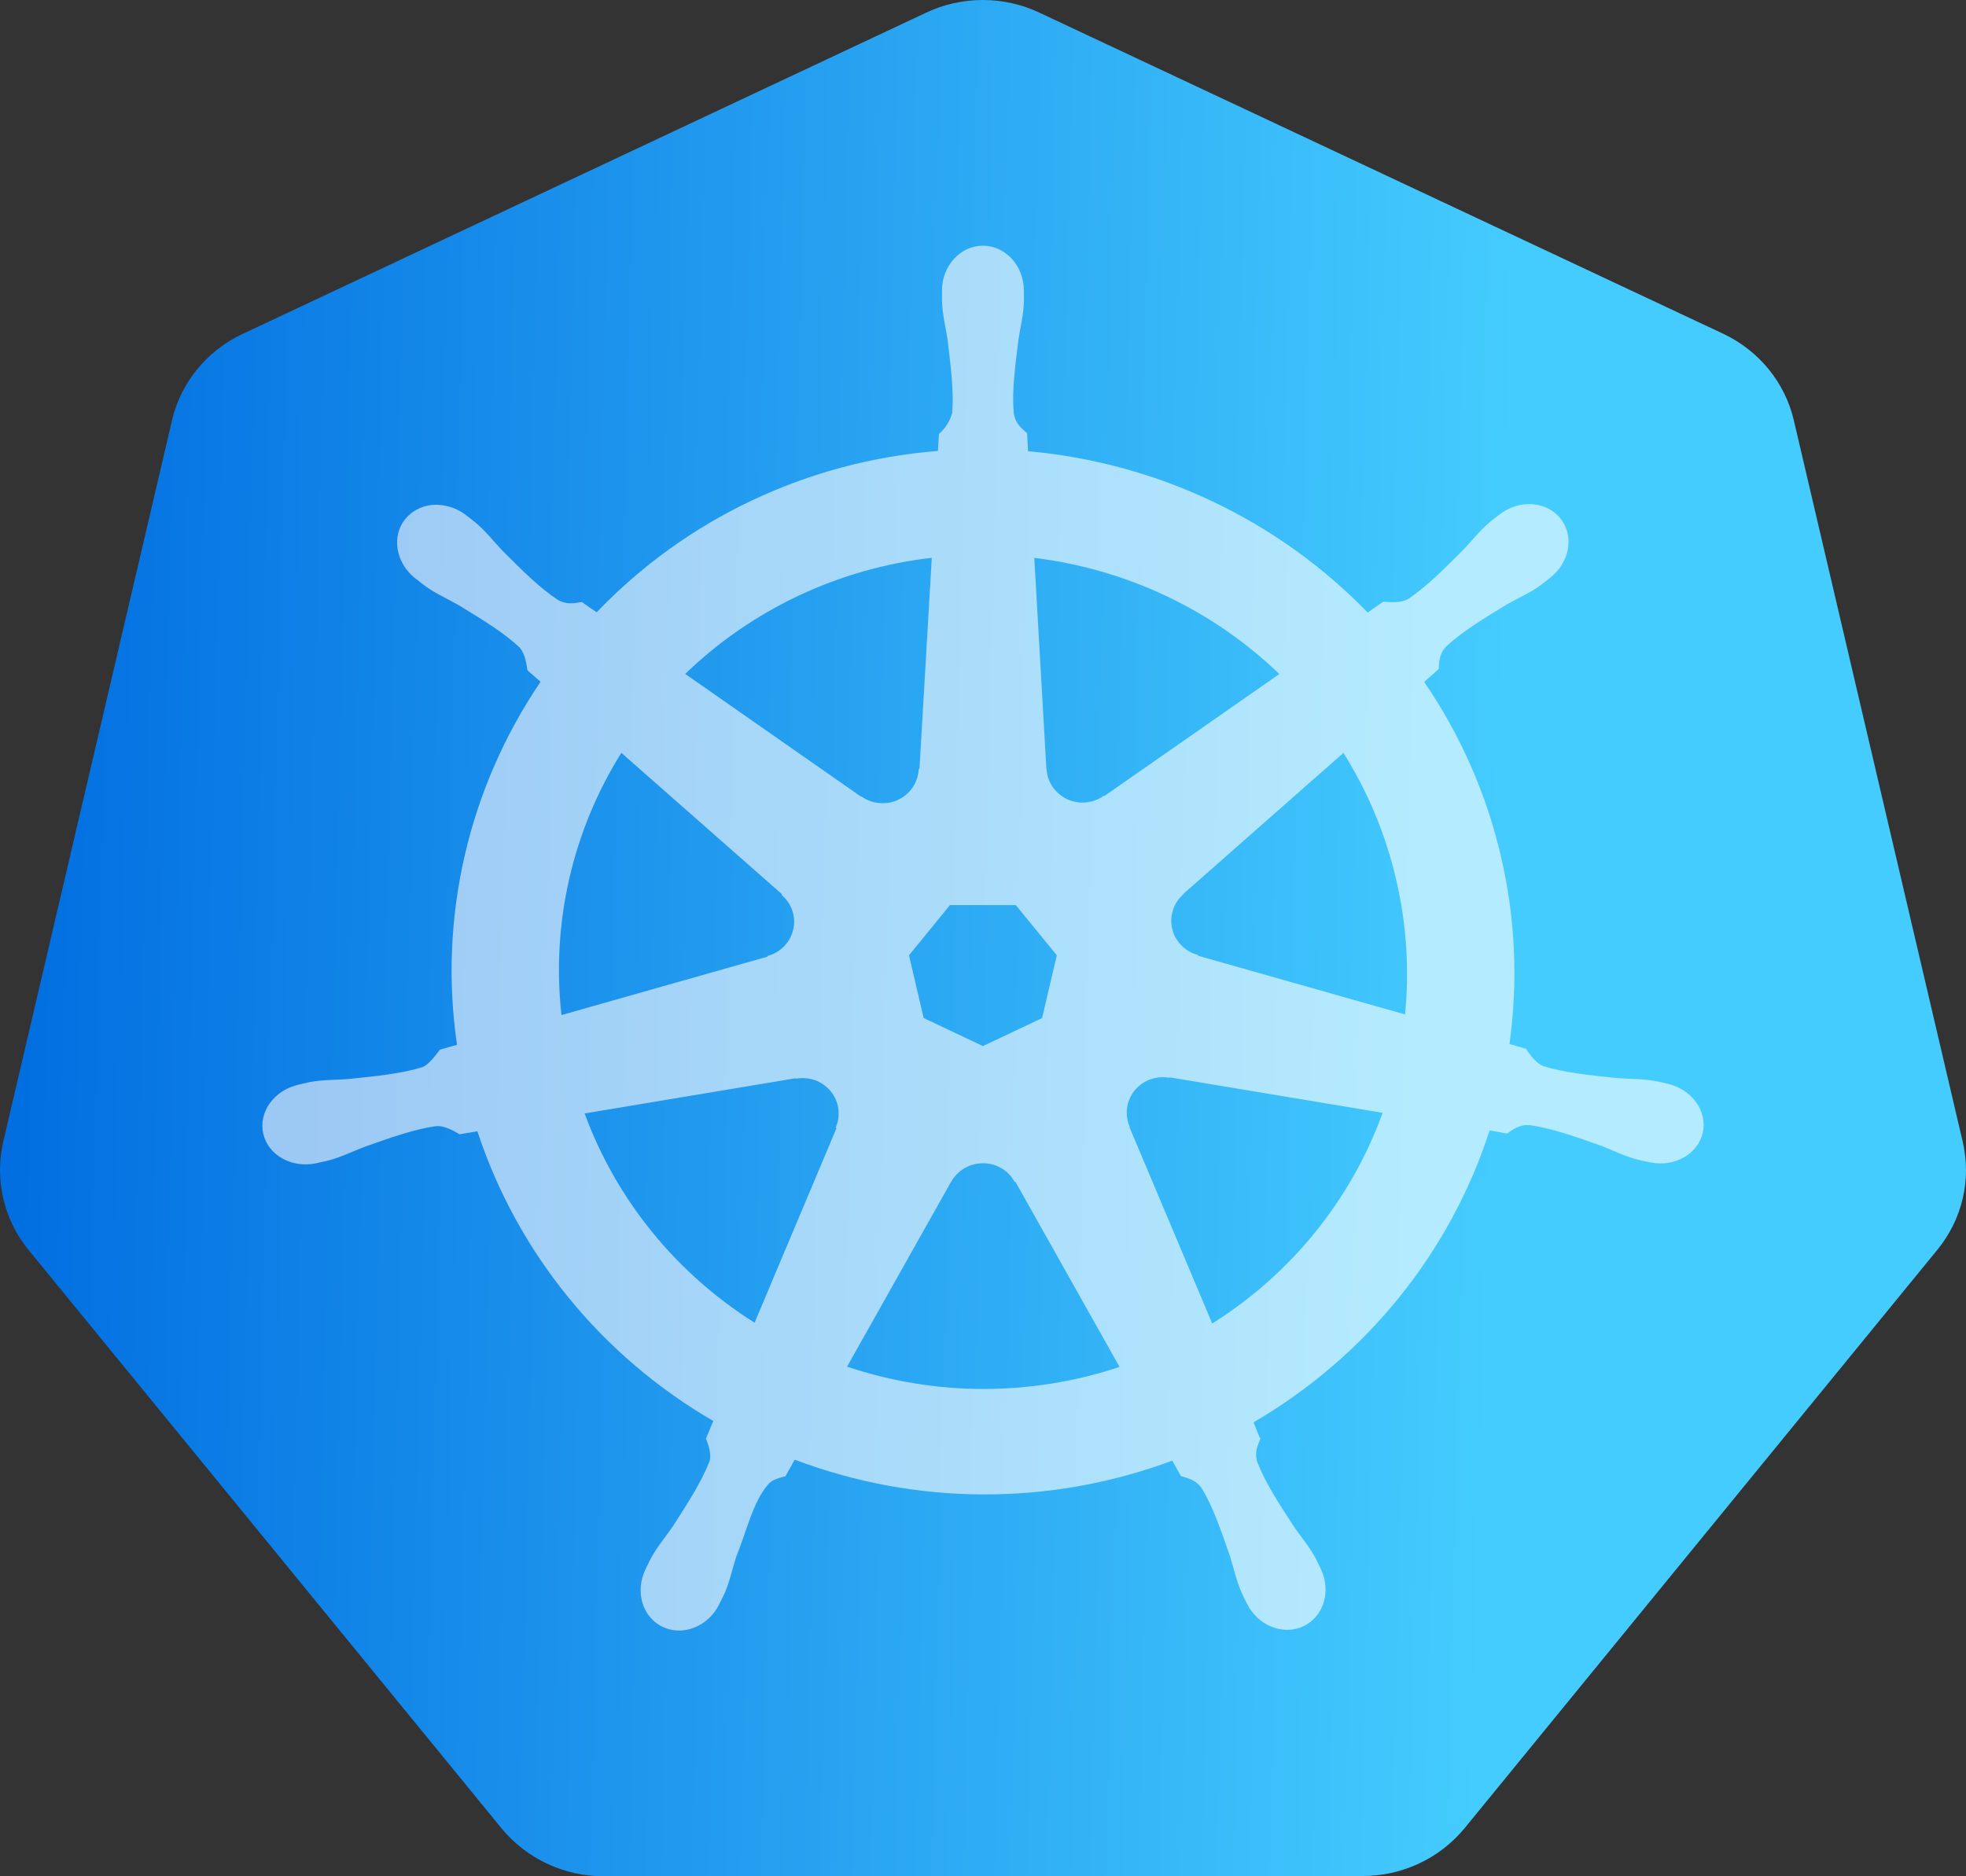 <svg width="22" height="21" viewBox="0 0 22 21" fill="none" xmlns="http://www.w3.org/2000/svg">
<rect x="0" y="0" width="22" height="21" fill="#333333" stroke="none"/>
<circle cx="11" cy="11.5" r="9" fill="white"/>
<circle cx="11" cy="11.5" r="9" fill="url(#paint0_linear_1472_35846)" fill-opacity="0.4"/>
<path d="M9.353 12.619L9.36 12.628L8.444 14.804C7.565 14.251 6.897 13.428 6.542 12.462L8.905 12.068L8.909 12.073C8.981 12.06 9.055 12.066 9.123 12.091C9.191 12.116 9.251 12.159 9.297 12.215C9.342 12.271 9.372 12.338 9.381 12.41C9.391 12.481 9.381 12.553 9.352 12.619H9.353ZM8.59 10.699C8.66 10.68 8.724 10.643 8.774 10.591C8.825 10.539 8.86 10.475 8.876 10.405C8.893 10.335 8.889 10.262 8.867 10.194C8.844 10.126 8.803 10.065 8.748 10.018L8.75 10.008L6.953 8.426C6.404 9.304 6.169 10.337 6.283 11.361L8.588 10.707L8.59 10.699V10.699ZM9.639 8.914C9.698 8.956 9.768 8.982 9.841 8.988C9.913 8.995 9.987 8.982 10.052 8.951C10.118 8.92 10.174 8.871 10.214 8.811C10.254 8.751 10.277 8.682 10.28 8.61L10.289 8.605L10.427 6.243C9.386 6.363 8.415 6.82 7.668 7.543L9.636 8.917L9.639 8.915V8.914ZM10.336 11.394L10.999 11.708L11.661 11.395L11.826 10.692L11.367 10.13H10.63L10.172 10.692L10.336 11.395V11.394ZM11.711 8.603C11.714 8.675 11.737 8.744 11.777 8.804C11.818 8.864 11.874 8.912 11.94 8.944C12.005 8.975 12.079 8.988 12.152 8.981C12.224 8.974 12.294 8.948 12.353 8.906L12.36 8.908L14.316 7.544C13.572 6.827 12.608 6.37 11.574 6.244L11.709 8.602L11.711 8.603V8.603ZM21.681 13.986L16.389 20.462C16.251 20.629 16.077 20.765 15.879 20.857C15.681 20.95 15.464 20.998 15.245 20.997L6.756 21C6.536 21 6.32 20.952 6.122 20.859C5.924 20.766 5.75 20.631 5.612 20.463L0.318 13.988C0.181 13.82 0.085 13.625 0.037 13.415C-0.012 13.206 -0.012 12.989 0.036 12.78L1.925 4.704C2.024 4.281 2.314 3.925 2.716 3.737L10.363 0.142C10.561 0.048 10.778 0 10.998 0C11.217 0 11.434 0.048 11.632 0.142L19.282 3.735C19.683 3.924 19.974 4.28 20.073 4.703L21.963 12.778C22.062 13.202 21.959 13.646 21.681 13.986ZM18.666 12.131C18.628 12.122 18.572 12.108 18.533 12.101C18.374 12.071 18.244 12.078 18.094 12.066C17.773 12.033 17.509 12.006 17.273 11.933C17.177 11.897 17.108 11.784 17.076 11.738L16.891 11.685C16.989 10.984 16.957 10.271 16.795 9.582C16.633 8.886 16.342 8.224 15.937 7.632C15.985 7.589 16.075 7.512 16.099 7.488C16.107 7.407 16.1 7.323 16.185 7.234C16.366 7.067 16.592 6.929 16.866 6.763C16.997 6.687 17.117 6.64 17.247 6.545C17.276 6.523 17.317 6.489 17.348 6.465C17.568 6.292 17.618 5.996 17.46 5.801C17.303 5.606 16.997 5.588 16.778 5.76C16.746 5.785 16.704 5.816 16.676 5.84C16.553 5.944 16.477 6.047 16.373 6.155C16.148 6.381 15.961 6.568 15.756 6.705C15.668 6.755 15.537 6.738 15.479 6.734L15.305 6.856C14.302 5.821 12.951 5.179 11.504 5.05L11.493 4.849C11.433 4.793 11.362 4.745 11.344 4.623C11.323 4.382 11.357 4.121 11.396 3.807C11.417 3.66 11.452 3.538 11.458 3.379C11.459 3.343 11.457 3.29 11.457 3.251C11.457 2.975 11.252 2.75 10.999 2.75C10.747 2.75 10.541 2.975 10.541 3.251L10.542 3.263C10.542 3.3 10.54 3.346 10.542 3.379C10.548 3.538 10.583 3.66 10.604 3.807C10.642 4.121 10.675 4.382 10.655 4.624C10.629 4.714 10.578 4.795 10.507 4.857L10.496 5.047C9.039 5.162 7.678 5.806 6.677 6.853C6.621 6.816 6.566 6.777 6.512 6.738C6.429 6.749 6.347 6.774 6.239 6.712C6.035 6.576 5.848 6.389 5.622 6.163C5.519 6.055 5.444 5.952 5.321 5.849C5.293 5.825 5.25 5.793 5.219 5.769C5.129 5.697 5.017 5.655 4.9 5.65C4.831 5.647 4.762 5.659 4.698 5.687C4.635 5.714 4.579 5.756 4.535 5.809C4.378 6.004 4.428 6.301 4.648 6.474L4.654 6.478L4.75 6.553C4.88 6.648 4.999 6.696 5.129 6.771C5.403 6.938 5.63 7.076 5.81 7.242C5.88 7.316 5.893 7.446 5.902 7.502L6.049 7.631C5.239 8.825 4.906 10.272 5.114 11.694L4.923 11.748C4.873 11.813 4.801 11.914 4.726 11.944C4.49 12.017 4.225 12.043 3.906 12.076C3.755 12.089 3.626 12.082 3.466 12.111C3.432 12.118 3.383 12.13 3.344 12.139L3.34 12.14L3.334 12.142C3.063 12.206 2.89 12.45 2.946 12.69C3.002 12.931 3.266 13.077 3.537 13.02L3.543 13.019L3.553 13.016L3.671 12.99C3.827 12.948 3.94 12.888 4.082 12.835C4.384 12.728 4.635 12.639 4.879 12.604C4.982 12.596 5.09 12.666 5.143 12.695L5.342 12.662C5.79 14.023 6.729 15.177 7.982 15.904L7.9 16.101C7.93 16.177 7.963 16.28 7.94 16.355C7.851 16.582 7.699 16.821 7.526 17.088C7.442 17.211 7.356 17.306 7.28 17.448C7.262 17.481 7.239 17.534 7.221 17.569C7.104 17.817 7.19 18.102 7.416 18.209C7.644 18.317 7.926 18.203 8.049 17.955V17.953C8.067 17.918 8.091 17.872 8.106 17.838C8.17 17.692 8.192 17.567 8.238 17.425C8.359 17.126 8.426 16.812 8.593 16.617C8.638 16.562 8.712 16.543 8.79 16.522L8.893 16.337C10.252 16.852 11.757 16.856 13.118 16.348L13.215 16.521C13.294 16.546 13.38 16.559 13.45 16.661C13.575 16.87 13.66 17.118 13.764 17.418C13.809 17.559 13.831 17.684 13.896 17.83C13.911 17.864 13.936 17.912 13.953 17.947C14.075 18.195 14.358 18.309 14.586 18.201C14.812 18.095 14.898 17.809 14.781 17.561C14.763 17.526 14.74 17.474 14.722 17.44C14.645 17.299 14.559 17.204 14.476 17.081C14.302 16.814 14.159 16.593 14.07 16.366C14.033 16.249 14.076 16.177 14.105 16.101C14.088 16.081 14.05 15.971 14.028 15.919C15.286 15.185 16.226 14.023 16.669 12.652C16.727 12.662 16.83 12.68 16.864 12.687C16.933 12.642 16.996 12.584 17.12 12.593C17.364 12.628 17.616 12.717 17.918 12.824C18.059 12.878 18.172 12.939 18.329 12.98C18.362 12.989 18.409 12.997 18.448 13.005L18.456 13.008L18.462 13.009C18.735 13.066 18.998 12.92 19.054 12.68C19.109 12.44 18.936 12.195 18.666 12.131V12.131ZM15.033 8.427L13.246 10.001V10.006C13.19 10.053 13.149 10.114 13.127 10.182C13.104 10.251 13.1 10.324 13.117 10.394C13.133 10.464 13.168 10.528 13.219 10.58C13.27 10.632 13.334 10.67 13.404 10.688L13.407 10.697L15.723 11.354C15.773 10.849 15.739 10.339 15.623 9.844C15.507 9.343 15.308 8.864 15.033 8.426V8.427ZM11.354 13.229C11.319 13.163 11.266 13.108 11.2 13.072C11.134 13.034 11.06 13.016 10.984 13.02C10.914 13.022 10.845 13.043 10.785 13.08C10.725 13.117 10.676 13.168 10.643 13.23H10.641L9.479 15.296C10.467 15.628 11.539 15.629 12.528 15.299L11.364 13.229H11.354V13.229ZM13.085 12.063C13.001 12.047 12.915 12.059 12.838 12.095C12.743 12.139 12.67 12.218 12.634 12.314C12.597 12.41 12.6 12.517 12.642 12.611L12.639 12.615L13.565 14.813C14.449 14.258 15.12 13.428 15.472 12.455L13.089 12.058L13.085 12.063V12.063Z" fill="url(#paint1_linear_1472_35846)"/>
<defs>
<linearGradient id="paint0_linear_1472_35846" x1="1.765" y1="12.691" x2="15.726" y2="13.028" gradientUnits="userSpaceOnUse">
<stop stop-color="#006CE0"/>
<stop offset="1" stop-color="#45CCFE"/>
</linearGradient>
<linearGradient id="paint1_linear_1472_35846" x1="-0.288" y1="11.89" x2="16.775" y2="12.32" gradientUnits="userSpaceOnUse">
<stop stop-color="#006CE0"/>
<stop offset="1" stop-color="#45CCFE"/>
</linearGradient>
</defs>
</svg>
